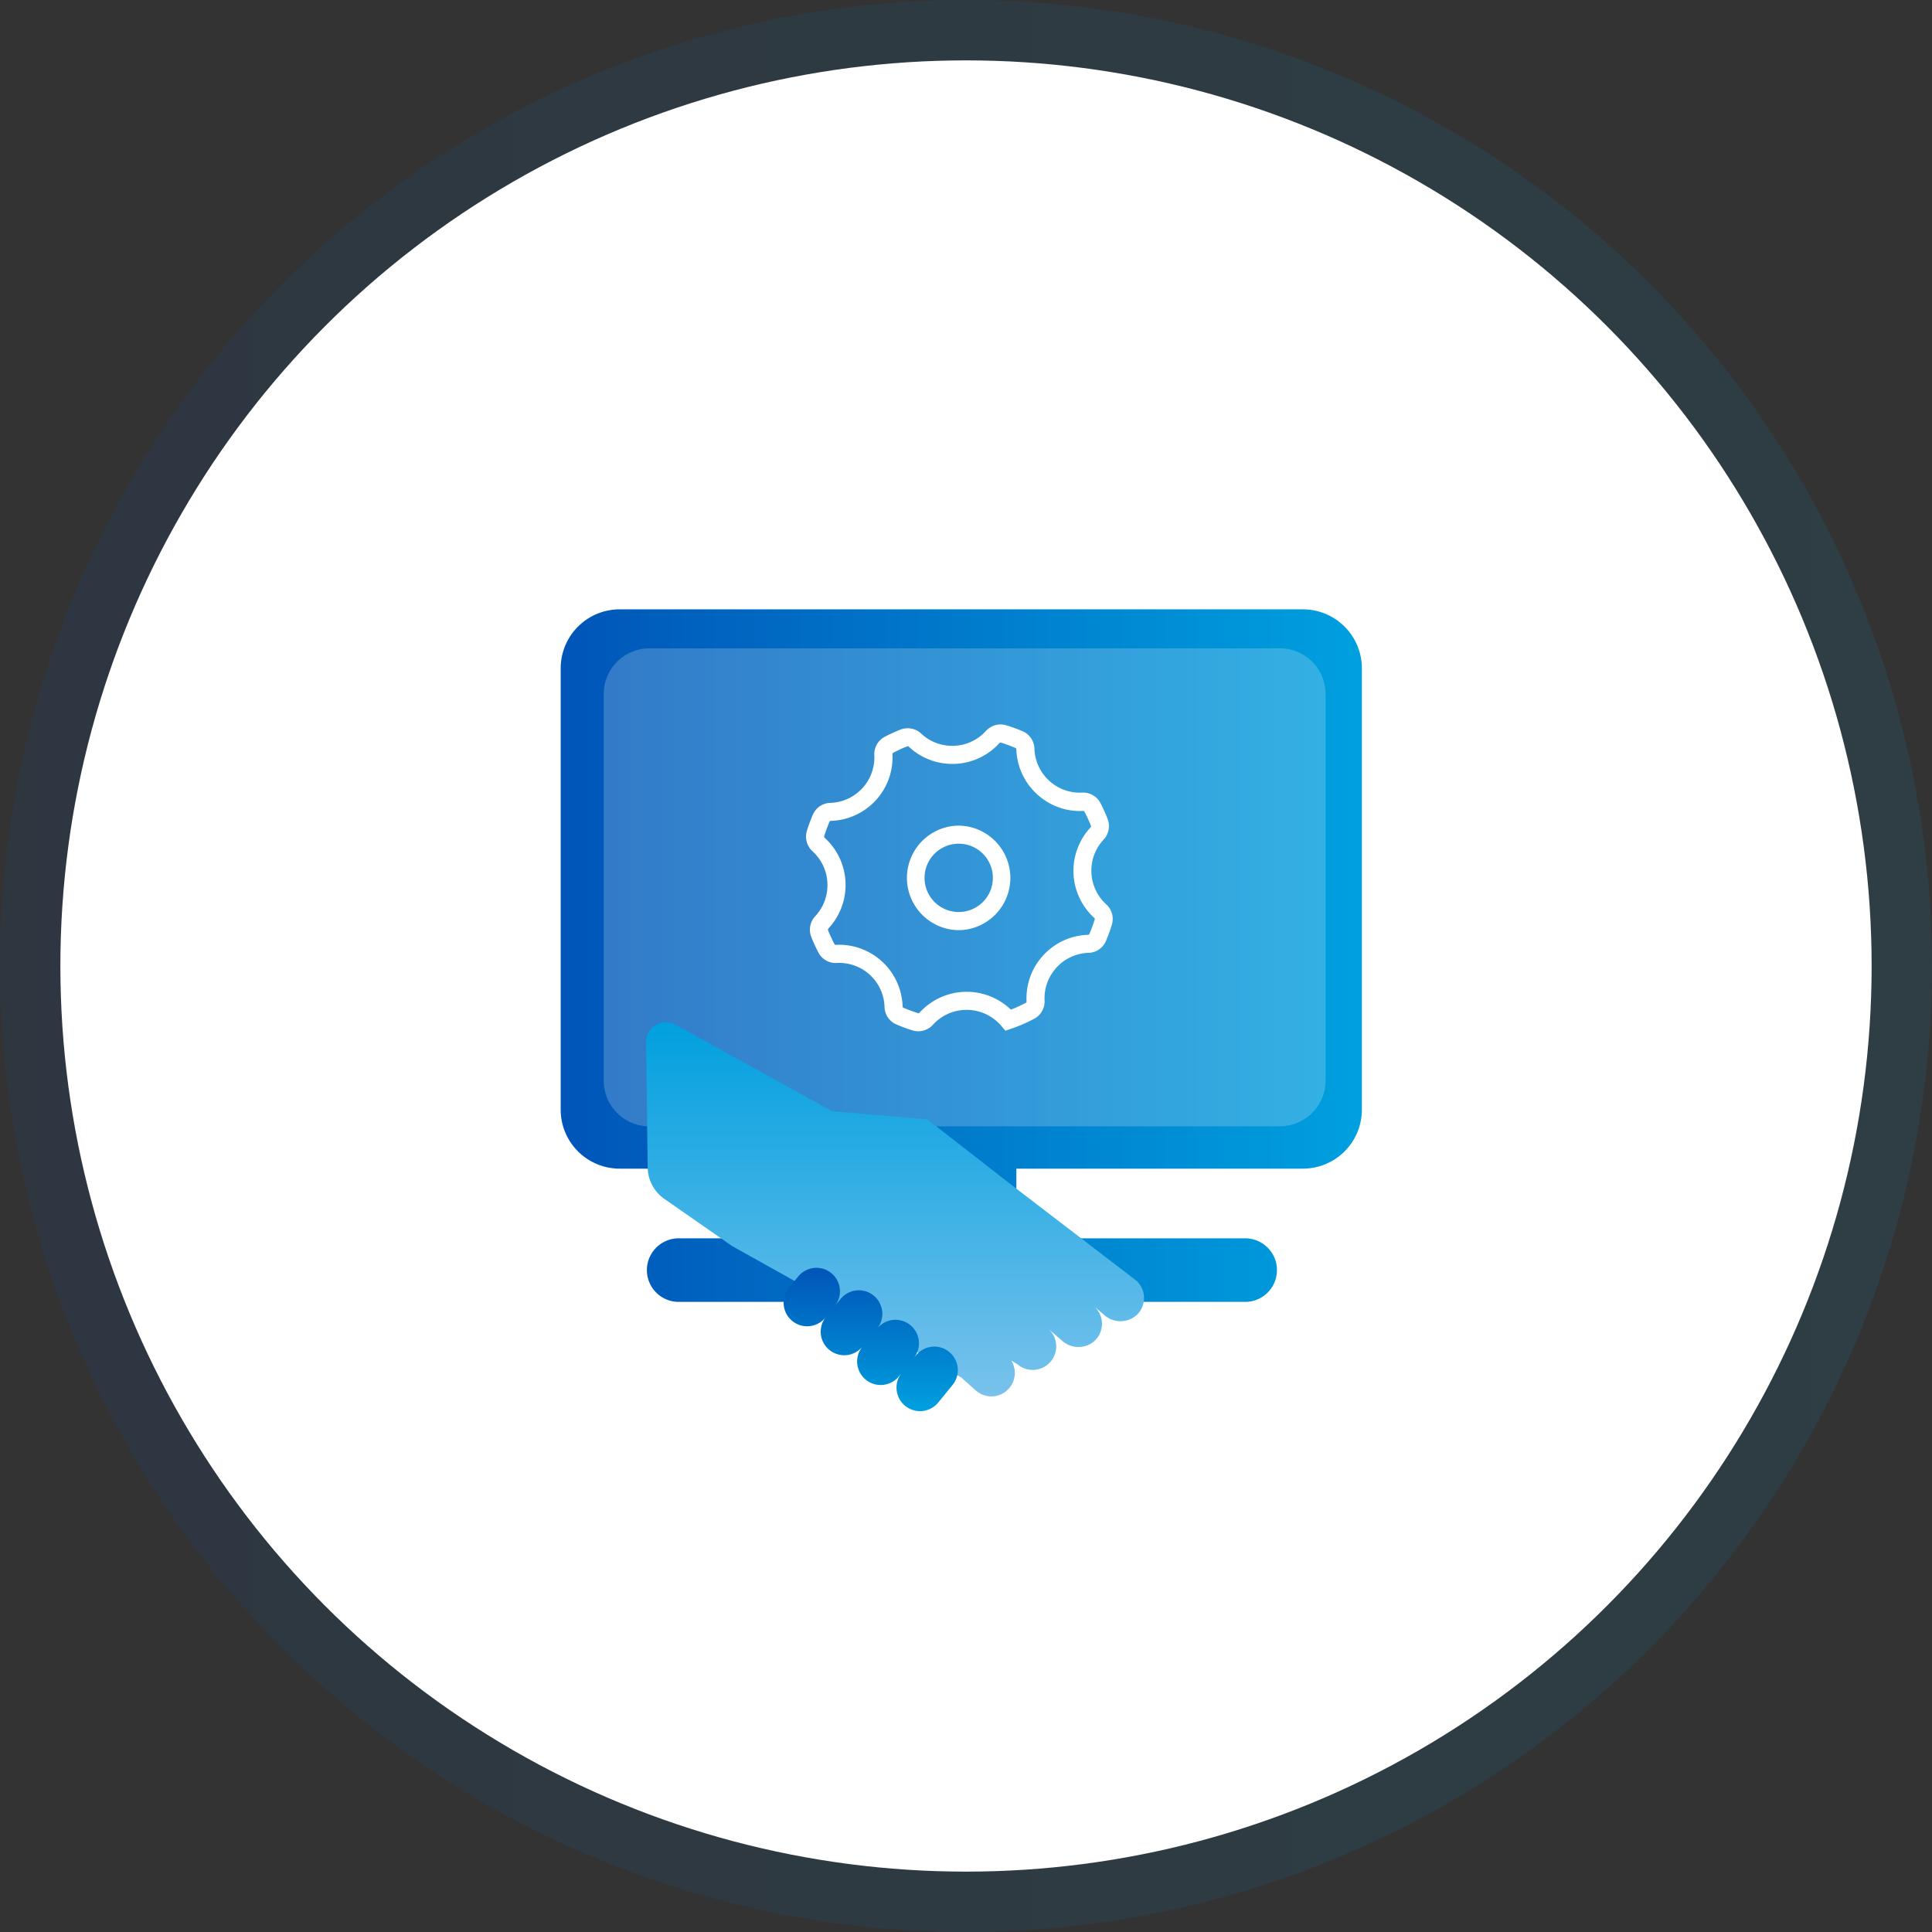 <svg xmlns="http://www.w3.org/2000/svg" xmlns:xlink="http://www.w3.org/1999/xlink" width="160" height="160" viewBox="0 0 160 160"><rect x="0" y="0" width="160" height="160" fill="#333333" stroke="none"/><defs><linearGradient id="a" y1="0.5" x2="1" y2="0.5" gradientUnits="objectBoundingBox"><stop offset="0" stop-color="#0055b8"/><stop offset="1" stop-color="#00a0df"/></linearGradient><linearGradient id="c" x1="0.5" x2="0.5" y2="1" gradientUnits="objectBoundingBox"><stop offset="0" stop-color="#00a0df"/><stop offset="1" stop-color="#79c2ec"/></linearGradient><linearGradient id="d" x1="0.5" y1="0" x2="0.5" y2="1" xlink:href="#a"/></defs><g transform="translate(-127 -990)"><circle cx="80" cy="80" r="80" transform="translate(127 990)" opacity="0.1" fill="url(#a)"/><circle cx="75" cy="75" r="75" transform="translate(132 995)" fill="#fff"/><g transform="translate(100.5 941)"><rect width="80" height="80" transform="translate(66.5 89)" fill="#fff" opacity="0"/><g transform="translate(72.934 93)"><g transform="translate(0 0)"><path d="M61.464,8H4.886A4.887,4.887,0,0,0,0,12.887V49.433a4.887,4.887,0,0,0,4.886,4.887H28.615v5.77H9.72a2.632,2.632,0,0,0,0,5.263h46.91a2.632,2.632,0,1,0,.112-5.263H37.737v-5.77H61.464a4.887,4.887,0,0,0,4.887-4.887V12.887A4.888,4.888,0,0,0,61.464,8Z" transform="translate(0 -1.537)" fill="url(#a)"/><path d="M60.068,51.583H7.846A3.778,3.778,0,0,1,4.068,47.8V15.778A3.778,3.778,0,0,1,7.846,12H60.068a3.778,3.778,0,0,1,3.778,3.778V47.8a3.778,3.778,0,0,1-3.778,3.778" transform="translate(-0.502 -2.306)" fill="#fff" opacity="0.2"/><path d="M64.324,24.659a1.632,1.632,0,0,1-.461-.066l-.007,0a13.275,13.275,0,0,1-1.356-.5,1.62,1.62,0,0,1-.976-1.424v-.006A3.751,3.751,0,0,0,57.761,19c-.071,0-.138,0-.2.006h-.009a1.611,1.611,0,0,1-1.5-.857,13.122,13.122,0,0,1-.6-1.308l0-.005a1.633,1.633,0,0,1,.335-1.707A3.759,3.759,0,0,0,56.793,12.4v-.005a3.756,3.756,0,0,0-1.234-2.639,1.639,1.639,0,0,1-.472-1.671l0-.009a13.375,13.375,0,0,1,.5-1.353,1.617,1.617,0,0,1,1.424-.977h.009a3.768,3.768,0,0,0,3.657-3.962V1.774a1.618,1.618,0,0,1,.864-1.5,13.177,13.177,0,0,1,1.31-.6l.01,0A1.631,1.631,0,0,1,64.552,0a3.725,3.725,0,0,0,2.566,1.021c.054,0,.109,0,.163,0A3.76,3.76,0,0,0,69.921-.213a1.631,1.631,0,0,1,1.67-.47l.008,0a13.059,13.059,0,0,1,1.366.5,1.62,1.62,0,0,1,.972,1.421v.007a3.756,3.756,0,0,0,1.211,2.655l0,0a3.723,3.723,0,0,0,2.542,1c.066,0,.132,0,.2-.005H77.9a1.609,1.609,0,0,1,1.5.857A13.006,13.006,0,0,1,80,7.081l0,.009a1.64,1.64,0,0,1-.333,1.7,3.743,3.743,0,0,0-1.011,2.723v.006a3.758,3.758,0,0,0,1.229,2.632,1.639,1.639,0,0,1,.469,1.669l0,.008a13.216,13.216,0,0,1-.5,1.365,1.618,1.618,0,0,1-1.422.973h-.011l-.061,0h-.011a3.769,3.769,0,0,0-3.571,3.957,1.621,1.621,0,0,1-.856,1.5,13.111,13.111,0,0,1-1.906.827l-.486.166-.331-.393a3.688,3.688,0,0,0-.347-.359,3.769,3.769,0,0,0-5.324.26A1.633,1.633,0,0,1,64.324,24.659Zm-.035-1.5a.132.132,0,0,0,.132-.038,5.269,5.269,0,0,1,7.442-.365q.062.056.122.114a11.614,11.614,0,0,0,1.238-.568.113.113,0,0,0,.061-.1,5.269,5.269,0,0,1,4.988-5.527l.112,0a.113.113,0,0,0,.1-.068,11.721,11.721,0,0,0,.445-1.206.129.129,0,0,0-.038-.13,5.271,5.271,0,0,1-.3-7.5.131.131,0,0,0,.026-.132,11.513,11.513,0,0,0-.539-1.164.113.113,0,0,0-.1-.062h0c-.09,0-.182.007-.272.007a5.218,5.218,0,0,1-3.561-1.4A5.264,5.264,0,0,1,72.437,1.3a.114.114,0,0,0-.068-.1,11.56,11.56,0,0,0-1.2-.444.132.132,0,0,0-.131.038,5.265,5.265,0,0,1-3.691,1.724c-.071,0-.148,0-.223,0a5.218,5.218,0,0,1-3.594-1.428.131.131,0,0,0-.131-.026,11.693,11.693,0,0,0-1.156.534.114.114,0,0,0-.064.1,5.268,5.268,0,0,1-5.112,5.539.111.111,0,0,0-.1.068,11.893,11.893,0,0,0-.441,1.2.131.131,0,0,0,.038.131,5.276,5.276,0,0,1,.306,7.518.127.127,0,0,0-.027.132,11.615,11.615,0,0,0,.534,1.155.115.115,0,0,0,.1.062h0c.091-.005.184-.008.282-.008a5.269,5.269,0,0,1,5.261,5.115.113.113,0,0,0,.068.1A11.775,11.775,0,0,0,64.289,23.155Zm3.431-6.871a4.33,4.33,0,0,1-.172-8.657c.059,0,.119,0,.178,0A4.33,4.33,0,0,1,67.9,16.28C67.838,16.282,67.779,16.283,67.72,16.283Zm.005-7.161-.117,0a2.829,2.829,0,1,0,.117,0Z" transform="translate(-34.704 16.745)" fill="#fff"/><path d="M49.317,71.7,39.292,64.017l-7.246-5.643-7.888-.683L11.166,50.533a1.627,1.627,0,0,0-2.412,1.446l.133,10.381a3.225,3.225,0,0,0,1.381,2.6l5.6,3.9,5.06,2.827L34.85,79.746l1.221,1.09A1.942,1.942,0,0,0,39,78.351l.5.3A1.947,1.947,0,0,0,42.044,75.7l1.162,1.006a2.02,2.02,0,0,0,2.693.011,1.948,1.948,0,0,0-.064-2.886l.853.738a2.021,2.021,0,0,0,2.695.011,1.948,1.948,0,0,0-.065-2.887" transform="translate(-1.682 -9.673)" fill="url(#c)"/><path d="M36.544,82.466a1.948,1.948,0,0,0-2.719.295l-.2.246a1.948,1.948,0,0,0-3.019-2.463l-.036.044a1.948,1.948,0,1,0-3.018-2.463l-.681.834.162-.2A1.948,1.948,0,1,0,24.015,76.3l-.721.883a1.948,1.948,0,0,0,3.019,2.463l.035-.043a1.948,1.948,0,0,0,3.019,2.462l.036-.044a1.948,1.948,0,1,0,3.018,2.463l.874-1.071-.612.751A1.948,1.948,0,1,0,35.7,86.626l1.143-1.4a1.948,1.948,0,0,0-.3-2.758" transform="translate(-4.393 -14.526)" fill="url(#d)"/><path d="M63.155,49.994,50.188,57.587l-8.173-1.3a3.562,3.562,0,0,0-2.234.374l-4.685,2.5A3.562,3.562,0,0,0,33.325,61.4s-.195,1.6-.421,3.415.255,2.264,1.758,2.585h0c1.589.34,3.205-.67,4.149-3.819l.183-.6a26.558,26.558,0,0,0,4.632.735l10.323,7.875,4.526-2.827,5.487-3.823a3.431,3.431,0,0,0,1.469-2.827l-.039-10.843a1.487,1.487,0,0,0-2.238-1.277" transform="translate(-6.314 -9.569)" fill="url(#d)"/></g></g></g></g></svg>